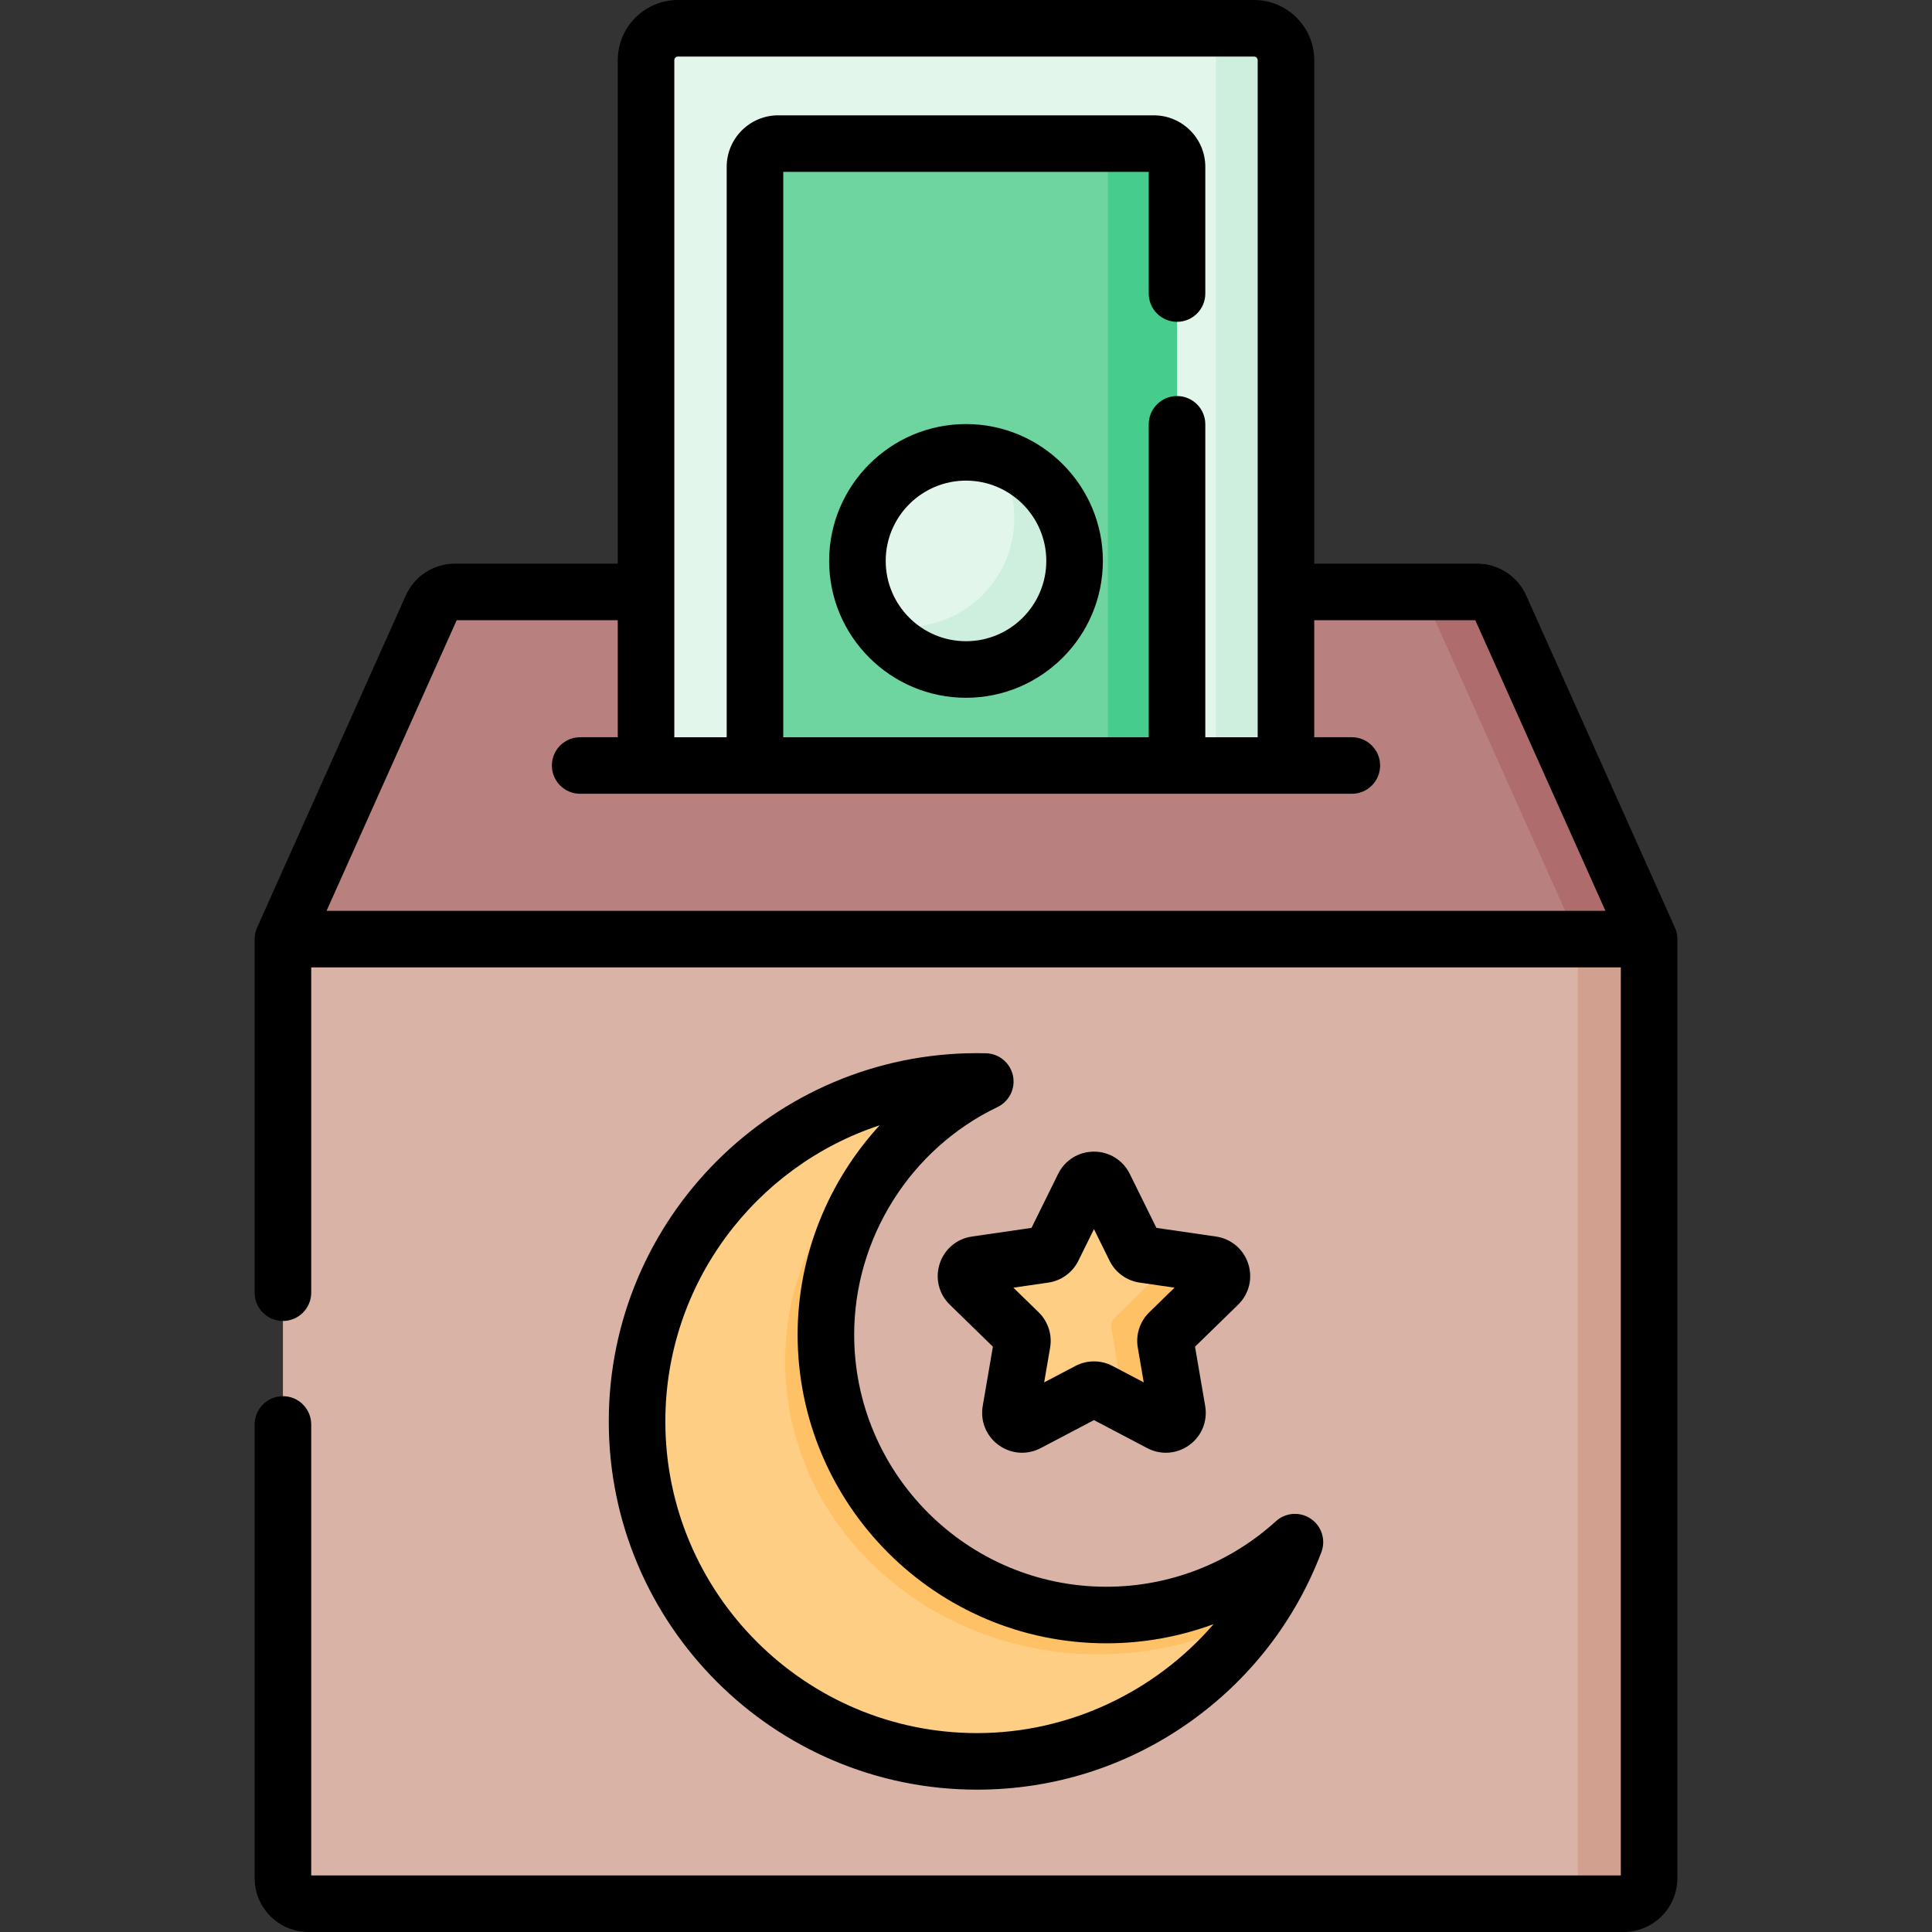 <svg id="Capa_1" enable-background="new 0 0 512.344 512.344" height="512" viewBox="0 0 512.344 512.344" width="512" xmlns="http://www.w3.org/2000/svg"><rect x="0" y="0" width="512.344" height="512.344" fill="#333333" stroke="none"/><g><g><path d="m391.712 156.97h-271.081c-2.665 0-5.082 1.566-6.171 3.998l-39.433 88.071h362.288l-39.433-88.071c-1.088-2.433-3.505-3.998-6.17-3.998z" fill="#b98080"/></g><g><path d="m437.312 249.042h-18.89l-39.43-88.07c-1.09-2.44-3.51-4-6.17-4h18.89c2.67 0 5.08 1.56 6.17 4z" fill="#ae6c6c"/></g><g><path d="m430.555 504.844h-348.766c-3.734 0-6.761-3.027-6.761-6.761v-249.044h362.288v249.044c0 3.734-3.027 6.761-6.761 6.761z" fill="#d9b3a6"/></g><g><path d="m430.555 504.844h-12.133v-255.805h18.894v249.044c0 3.734-3.027 6.761-6.761 6.761z" fill="#d1a08f"/></g><g><path d="m341.022 203.004h-169.701v-187.042c0-4.674 3.789-8.462 8.462-8.462h152.777c4.674 0 8.462 3.789 8.462 8.462z" fill="#e2f6eb"/></g><g><path d="m341.022 15.962v187.04h-18.6v-187.04c0-4.67-3.79-8.46-8.46-8.46h18.6c4.67 0 8.46 3.79 8.46 8.46z" fill="#ceefdd"/></g><g><path d="m312.133 203.004h-111.923v-158.759c0-3.403 2.758-6.161 6.161-6.161h99.602c3.403 0 6.161 2.758 6.161 6.161v158.759z" fill="#6ed5a1"/></g><g><path d="m312.132 44.242v158.76h-18.33v-158.76c0-3.4-2.76-6.16-6.16-6.16h18.33c3.4 0 6.16 2.76 6.16 6.16z" fill="#46cc8d"/></g><g><circle cx="256.172" cy="148.749" fill="#e2f6eb" r="28.794"/></g><g><path d="m284.962 148.752c0 15.9-12.89 28.79-28.79 28.79-9.78 0-18.42-4.88-23.62-12.33 2.43.67 4.99 1.03 7.63 1.03 15.9 0 28.79-12.89 28.79-28.79 0-6.13-1.91-11.81-5.17-16.47 12.2 3.34 21.16 14.5 21.16 27.77z" fill="#ceefdd"/></g><path d="m343.402 408.961c-12.915 33.985-45.788 58.137-84.306 58.137-49.791 0-90.156-40.365-90.156-90.156s40.365-90.156 90.156-90.156c.731 0 1.466.01 2.192.026-25.006 11.983-42.269 37.53-42.269 67.105 0 41.075 33.295 74.37 74.37 74.37 19.255-.001 36.805-7.317 50.013-19.326z" fill="#fece85"/><path d="m343.4 408.958c-2.568 6.753-5.916 13.116-9.956 18.974-12.365 6.846-26.801 10.771-42.204 10.771-45.854 0-83.03-34.78-83.03-77.684 0-28.706 16.644-53.776 41.389-67.224-18.541 13.527-30.582 35.423-30.582 60.125 0 41.071 33.294 74.366 74.373 74.366 19.256-.001 36.801-7.316 50.01-19.328z" fill="#fec165"/><path d="m292.878 314.626 8.09 16.392c.451.913 1.321 1.546 2.329 1.692l18.089 2.629c2.537.369 3.55 3.486 1.714 5.276l-13.089 12.759c-.729.711-1.062 1.734-.89 2.738l3.09 18.016c.433 2.527-2.219 4.453-4.488 3.261l-16.179-8.506c-.901-.474-1.978-.474-2.879 0l-16.179 8.506c-2.269 1.193-4.921-.734-4.488-3.261l3.09-18.016c.172-1.003-.161-2.027-.89-2.738l-13.089-12.759c-1.836-1.789-.823-4.907 1.714-5.276l18.089-2.629c1.007-.146 1.878-.779 2.329-1.692l8.09-16.392c1.134-2.299 4.412-2.299 5.547 0z" fill="#fece85"/><path d="m310.008 353.371c-.729.714-1.061 1.739-.887 2.742l3.088 18.014c.433 2.525-2.215 4.451-4.487 3.261l-9.602-5.05c0-.159-.014-.332-.043-.505l-3.355-19.529c-.18-1.089.18-2.193.967-2.965l14.191-13.83c.512-.498.815-1.097.945-1.71l10.562 1.537c2.539.368 3.549 3.492 1.717 5.281z" fill="#fec165"/><g><g><g><path d="m256.172 112.455c-20.012 0-36.293 16.281-36.293 36.294 0 20.012 16.281 36.293 36.293 36.293 20.013 0 36.294-16.281 36.294-36.293 0-20.013-16.282-36.294-36.294-36.294zm0 57.587c-11.741 0-21.293-9.552-21.293-21.293s9.552-21.294 21.293-21.294 21.294 9.553 21.294 21.294-9.553 21.293-21.294 21.293z"/><path d="m444.814 248.831c-.024-1.009-.227-1.871-.64-2.821-.005-.011-39.446-88.106-39.446-88.106-2.293-5.123-7.402-8.434-13.017-8.434h-43.189v-133.507c0-8.802-7.16-15.963-15.962-15.963h-152.777c-8.802 0-15.962 7.161-15.962 15.963v133.507h-43.19c-5.613 0-10.722 3.31-13.016 8.434 0 0-39.442 88.099-39.449 88.113-.421.954-.639 1.977-.639 3.023v93.764c0 4.143 3.358 7.5 7.5 7.5s7.5-3.357 7.5-7.5v-86.264h347.289v240.805h-347.288v-119.595c0-4.143-3.358-7.5-7.5-7.5s-7.5 3.357-7.5 7.5v120.333c0 7.863 6.397 14.261 14.261 14.261h348.766c7.864 0 14.262-6.397 14.262-14.261-.001 0-.002-249.184-.003-249.252zm-265.993-232.868c0-.531.432-.963.962-.963h152.777c.53 0 .962.432.962.963v179.541h-13.889v-82.977c0-4.143-3.357-7.5-7.5-7.5s-7.5 3.357-7.5 7.5v82.977h-96.923v-149.92h96.924v32.258c0 4.143 3.357 7.5 7.5 7.5s7.5-3.357 7.5-7.5v-33.597c0-7.533-6.128-13.661-13.661-13.661h-99.602c-7.533 0-13.661 6.128-13.661 13.661v151.259h-13.889zm-92.218 225.576 34.506-77.069h42.711v31.034h-9.968c-4.142 0-7.5 3.357-7.5 7.5s3.358 7.5 7.5 7.5h204.638c4.143 0 7.5-3.357 7.5-7.5s-3.357-7.5-7.5-7.5h-9.968v-31.034h42.711l34.508 77.069z"/><path d="m261.45 279.313c-.778-.017-1.569-.028-2.354-.028-53.848 0-97.656 43.809-97.656 97.656s43.808 97.656 97.656 97.656c20.201 0 39.588-6.116 56.064-17.687 16.101-11.307 28.291-26.966 35.252-45.286 1.232-3.243.079-6.909-2.788-8.862-2.87-1.956-6.703-1.686-9.268.649-12.323 11.204-28.293 17.374-44.967 17.374-36.872 0-66.87-29.998-66.87-66.87 0-25.591 14.92-49.276 38.01-60.341 3.131-1.5 4.822-4.953 4.09-8.347s-3.698-5.839-7.169-5.914zm-49.93 74.603c0 45.144 36.727 81.87 81.87 81.87 9.81 0 19.421-1.745 28.434-5.08-15.462 17.923-38.311 28.892-62.727 28.892-45.577 0-82.656-37.079-82.656-82.656 0-36.566 23.864-67.662 56.839-78.528-13.7 14.906-21.76 34.689-21.76 55.502z"/><path d="m331.015 335.125c-1.256-3.862-4.531-6.624-8.552-7.209l-15.796-2.295-7.063-14.313c-1.797-3.643-5.436-5.906-9.498-5.907-.001 0-.001 0-.002 0-4.061 0-7.701 2.263-9.499 5.905l-7.064 14.314-15.798 2.295c-4.019.585-7.295 3.348-8.55 7.21-1.254 3.862-.228 8.023 2.681 10.858l11.43 11.143-2.697 15.731c-.688 4.002.927 7.972 4.212 10.359 3.287 2.39 7.561 2.697 11.158.809l14.128-7.429 14.13 7.429c1.563.822 3.255 1.228 4.938 1.228 2.188 0 4.361-.686 6.218-2.035 3.286-2.388 4.9-6.357 4.213-10.359l-2.697-15.732 11.433-11.145c2.904-2.835 3.93-6.996 2.675-10.857zm-26.239 12.877c-2.497 2.434-3.637 5.938-3.047 9.376l1.58 9.216-8.277-4.353c-3.085-1.622-6.771-1.62-9.857.001l-8.275 4.352 1.579-9.21c.593-3.438-.546-6.945-3.045-9.381l-6.695-6.526 9.255-1.345c3.451-.502 6.433-2.67 7.974-5.795l4.138-8.384 4.14 8.387c1.544 3.126 4.525 5.291 7.975 5.792l9.252 1.345z"/></g></g></g></g></svg>